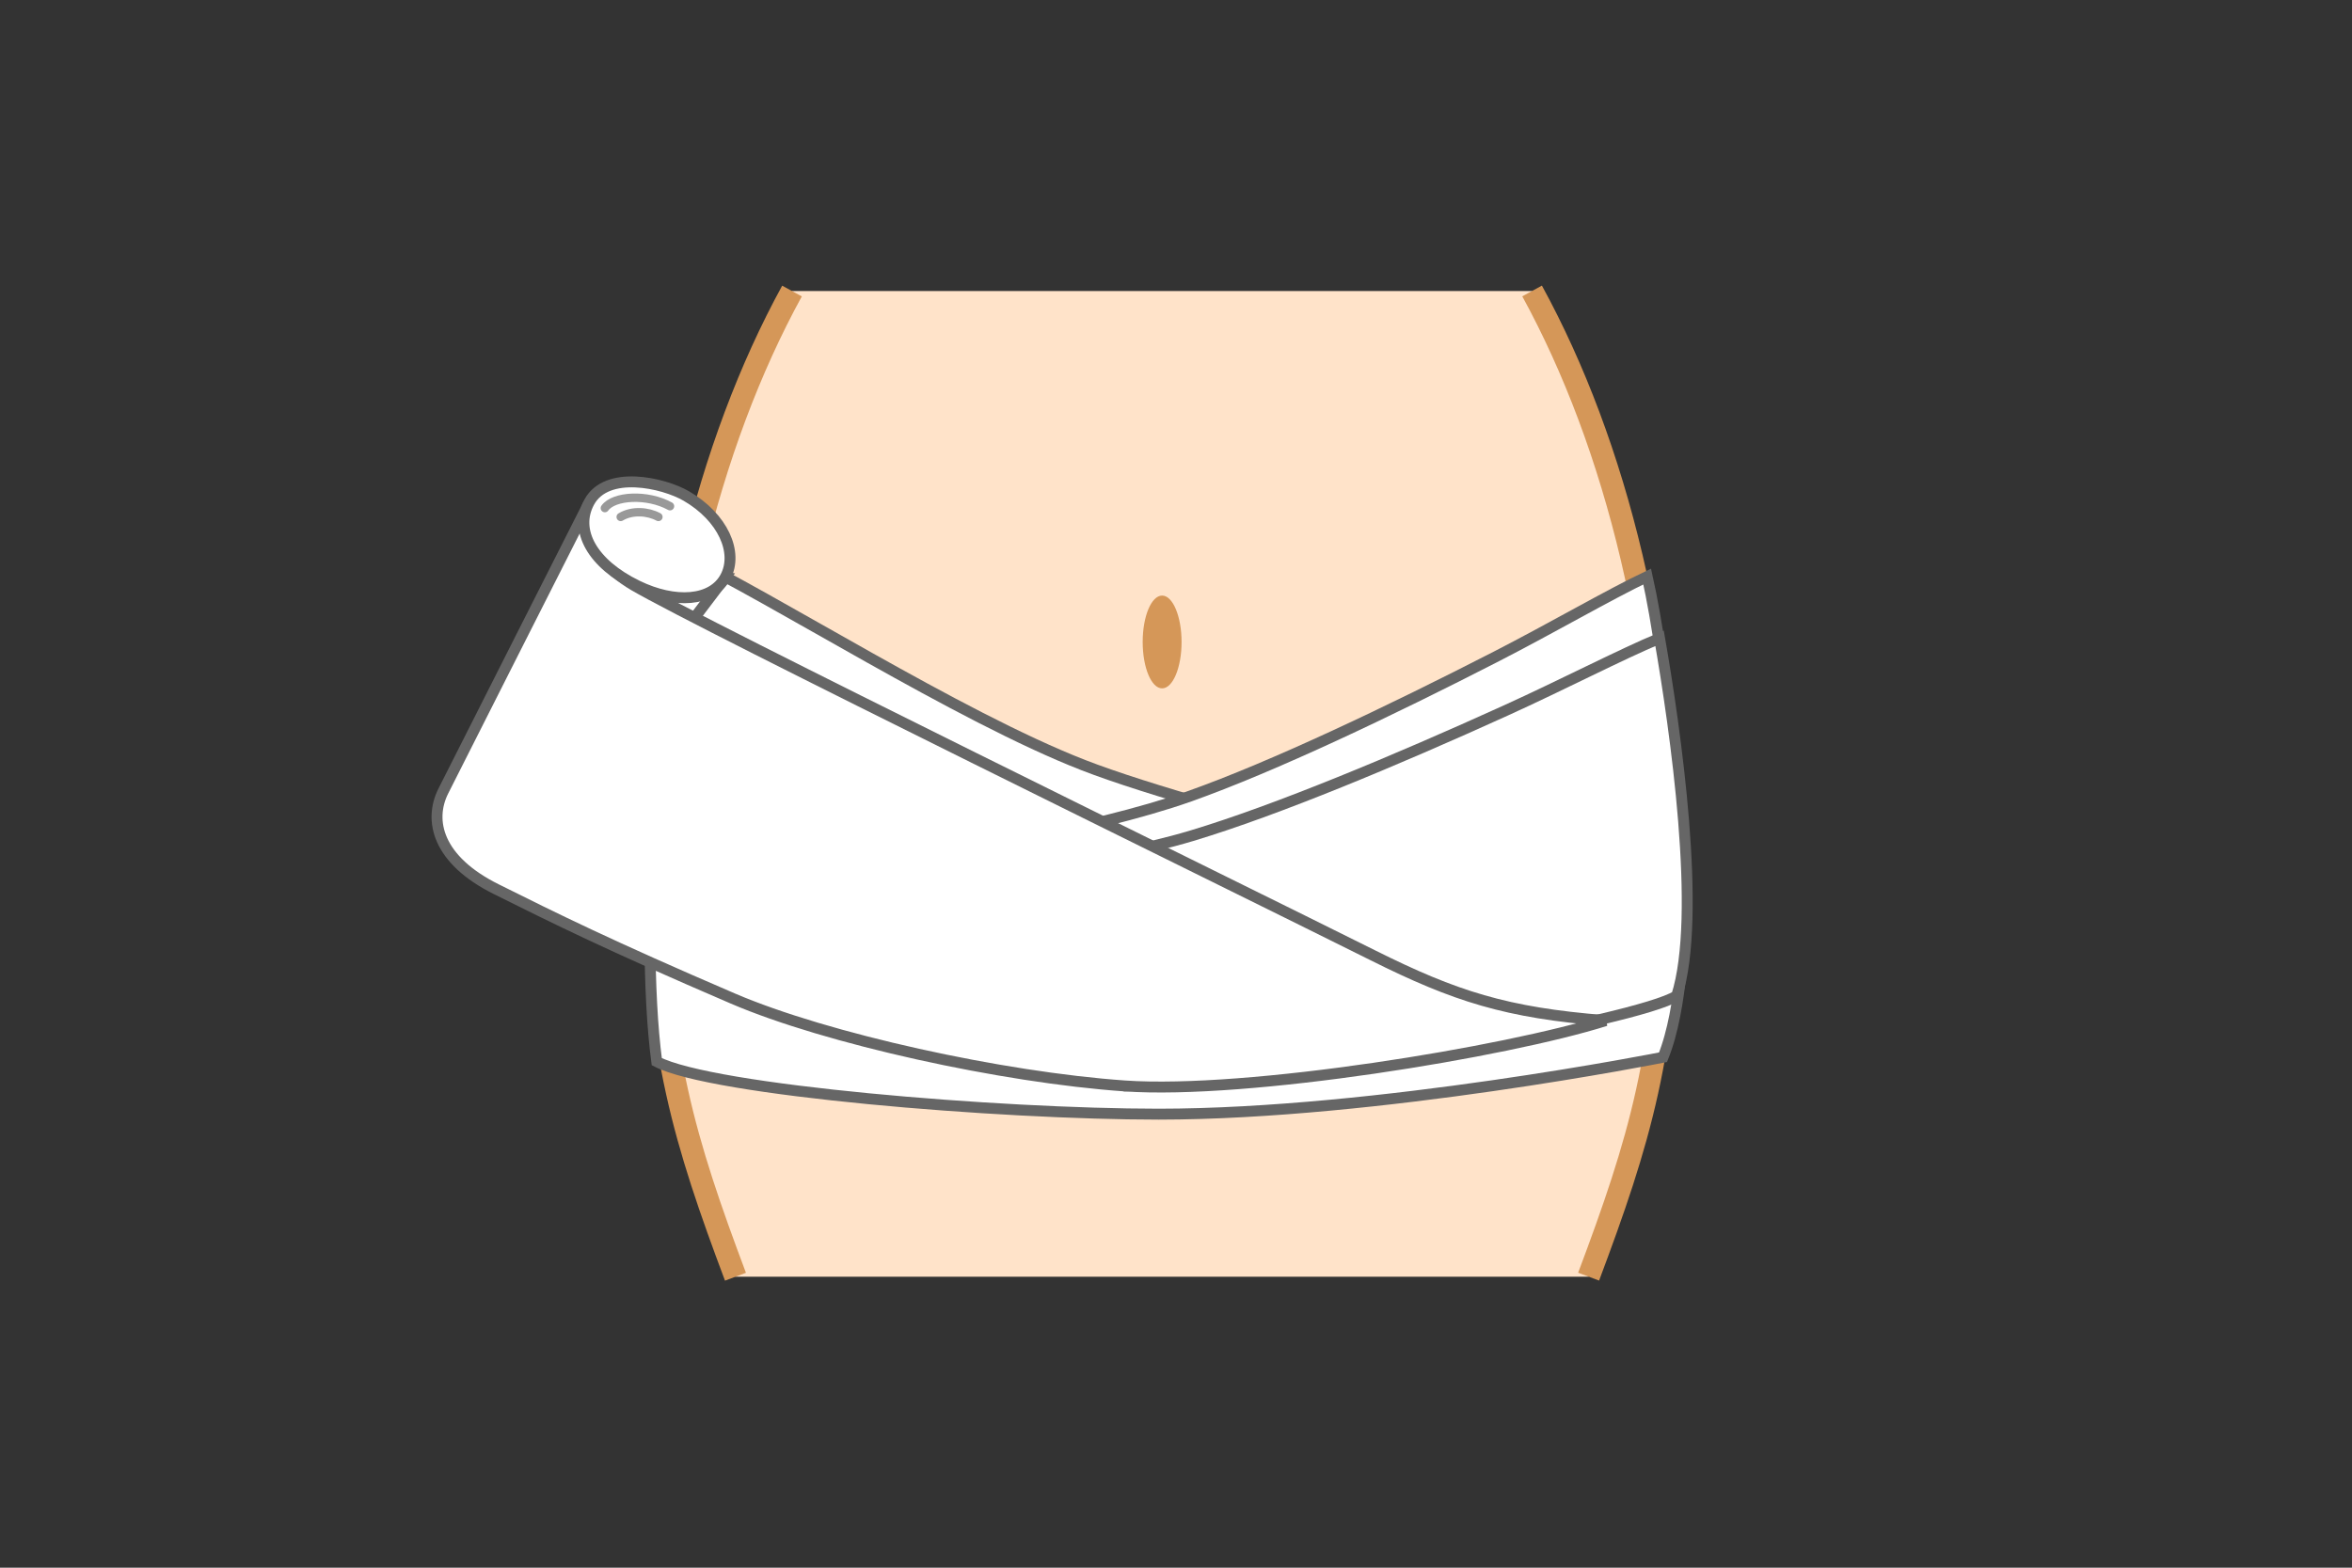 <?xml version="1.0" encoding="utf-8"?>
<!-- Generator: Adobe Illustrator 28.1.0, SVG Export Plug-In . SVG Version: 6.00 Build 0)  -->
<svg version="1.1" id="レイヤー_1" xmlns="http://www.w3.org/2000/svg" xmlns:xlink="http://www.w3.org/1999/xlink" x="0px"
	 y="0px" viewBox="0 0 300 200" style="enable-background:new 0 0 300 200;" xml:space="preserve">
<rect x="0" y="0" width="300" height="200" fill="#333333" stroke="none"/>
<style type="text/css">
	.st0{fill:#FFE3C9;}
	.st1{fill:none;stroke:#D59758;stroke-width:2.853;}
	.st2{fill:#D59758;}
	.st3{fill:#FFFFFF;stroke:#666666;stroke-width:1.393;}
	.st4{fill:none;stroke:#999999;stroke-width:1.07;stroke-linecap:round;stroke-linejoin:round;}
</style>
<g>
	<g>
		<g>
			<path class="st0" d="M195.42,37.13h-94.41c-10.75,19.63-17.33,45.98-17.33,74.95c0,21.76,3.71,33.73,10.12,50.8h108.83
				c6.41-17.07,10.12-29.03,10.12-50.8C212.76,83.11,206.18,56.76,195.42,37.13z"/>
		</g>
		<g>
			<path class="st1" d="M202.63,162.87c6.41-17.07,10.12-29.03,10.12-50.8c0-28.97-6.58-55.31-17.33-74.95"/>
			<path class="st1" d="M101.02,37.13c-10.75,19.63-17.33,45.98-17.33,74.95c0,21.76,3.71,33.73,10.12,50.8"/>
		</g>
		<path class="st2" d="M150.71,81.9c0,3.27-1.11,5.92-2.48,5.92c-1.37,0-2.48-2.65-2.48-5.92s1.11-5.92,2.48-5.92
			C149.59,75.98,150.71,78.63,150.71,81.9z"/>
	</g>
	<g>
		<path class="st3" d="M138.18,97.61c-16.01-6.24-39.65-21.36-51.21-26.85c-2.78,12.06-5.53,47.01-3.2,64.68
			c7.03,3.68,43.64,6.7,64.02,6.7c27.8,0,64.33-7.26,64.33-7.26c2.59-6.37,2.67-17,2.67-17
			C201.83,115.32,154.18,103.84,138.18,97.61z"/>
	</g>
	<g>
		<path class="st3" d="M210.1,73.55c-4.8,2.28-12.21,6.59-19.21,10.18c-13.6,6.98-28.45,14.05-39.14,17.85
			c-6.24,2.21-14.63,4.16-23.03,5.88c23.14,6.27,49.31,15.03,72.65,19.58c6.51-3.24,8.17-4.62,13.1-8.03
			C215.2,109.68,212.67,84.96,210.1,73.55z"/>
	</g>
	<g>
		<path class="st3" d="M211.68,81.43c-4.91,2.05-12.51,5.99-19.68,9.24c-13.92,6.32-29.1,12.67-39.95,15.94
			c-6.34,1.91-14.81,3.45-23.29,4.77c0,0-8.4,21.49,14.7,27.16c23.33-0.67,65.31-8.32,70.4-11.49
			C217.12,116.88,213.69,92.95,211.68,81.43z"/>
	</g>
	<polygon class="st3" points="85.5,72.17 92.53,73.61 85.41,83 81.04,81.12 	"/>
	<g>
		<path class="st3" d="M143.46,138.54c-15.63-1.09-38.04-6.02-49.98-11.15c-15.78-6.78-22.72-10.23-30.2-13.96
			c-7.48-3.73-8.61-8.74-6.75-12.48C58.4,97.21,75,64.42,75,64.42c-2.11,4.22,2.94,8.55,5.82,10.24
			c8.74,5.12,75.61,37.89,94.3,47.22c10.47,5.23,17,7.33,29.67,8.33C192.12,134.21,159.09,139.63,143.46,138.54z"/>
		<path class="st3" d="M75.16,64.05c2.23-4.09,9.41-2.49,12.38-0.77c4.68,2.72,6.66,7.21,4.99,10.33
			c-1.69,3.15-6.44,3.45-11.23,1.12C75.56,71.94,73.18,67.68,75.16,64.05z"/>
	</g>
	<path class="st4" d="M77.15,64.82c1.13-1.59,5.4-1.84,8.31-0.24"/>
	<path class="st4" d="M79.17,65.95c1.48-0.89,3.5-0.71,4.81,0"/>
</g>
</svg>
